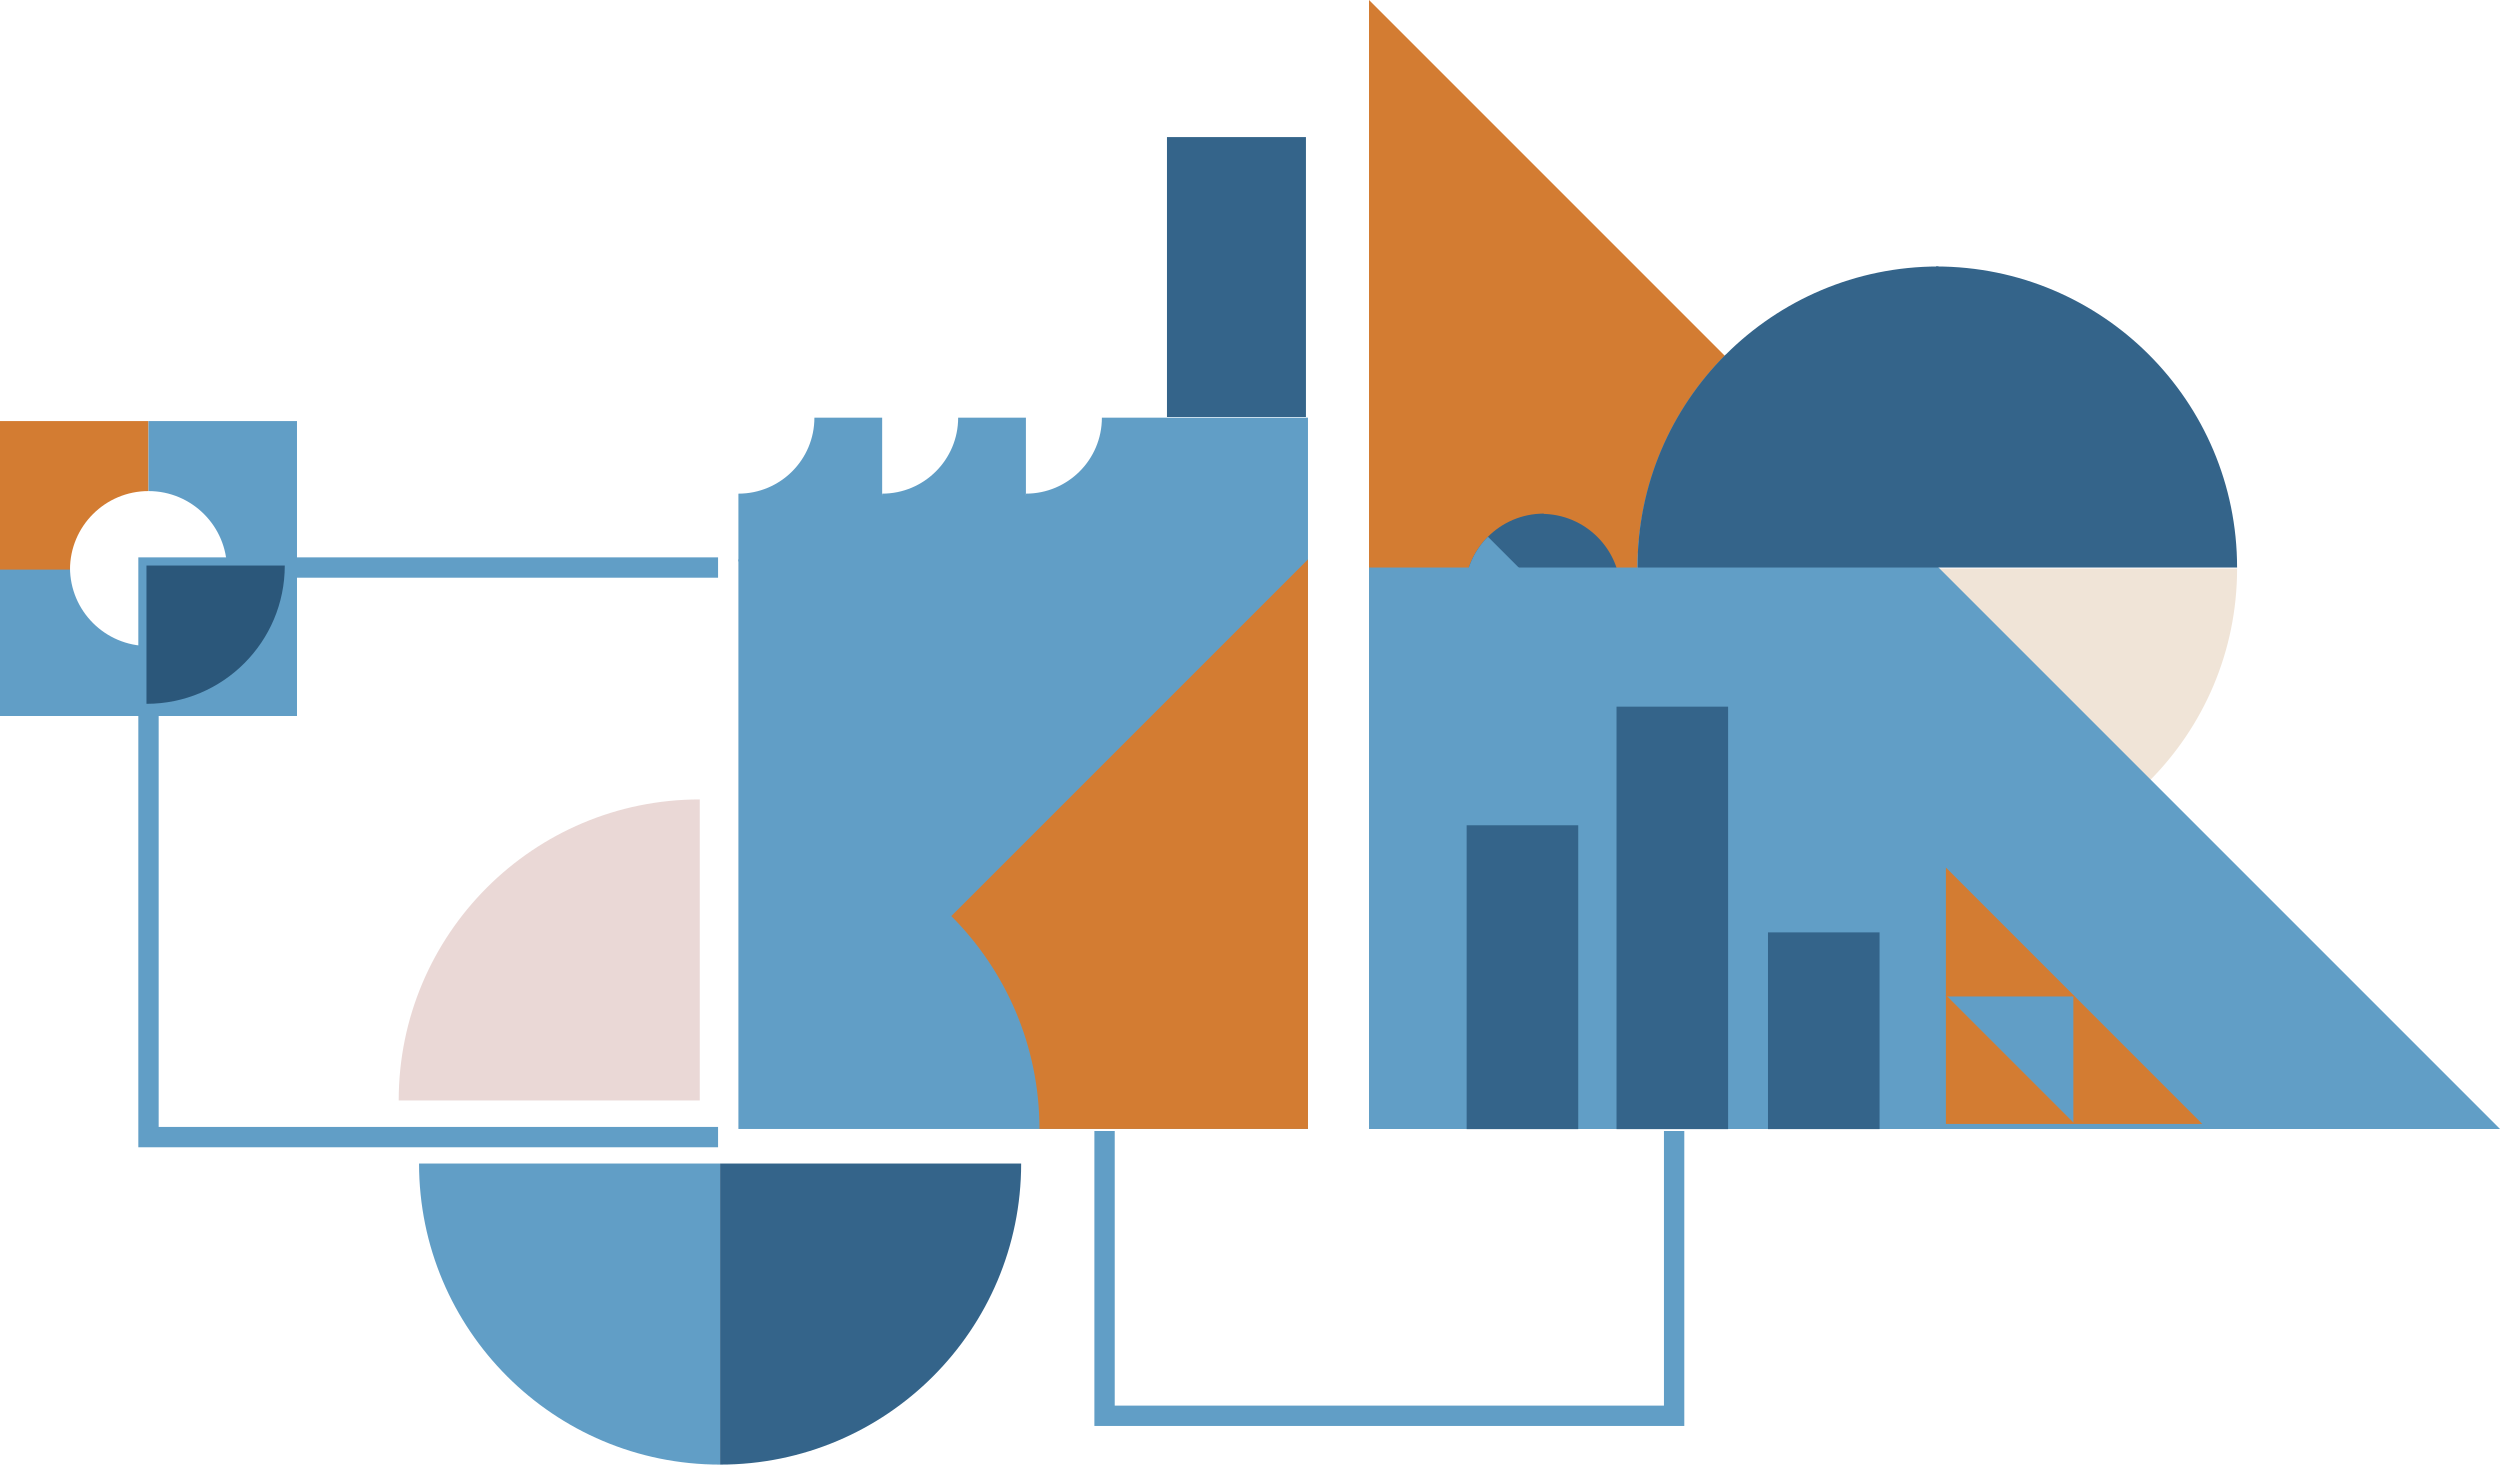 <svg xmlns="http://www.w3.org/2000/svg" id="a" viewBox="0 0 1229 720"><defs><style>.b{fill:#d37c32;}.c{fill:#619ec6;}.d{fill:#2b577a;}.e{fill:#34648a;}.f{fill:#ead8d6;}.g{fill:none;stroke:#619ec6;stroke-miterlimit:10;stroke-width:10px;}.h{fill:#f0e4d7;}</style></defs><path class="e" d="M951.75,279h148c0-81.74-66.26-148-148-148v148h0Z"></path><path class="h" d="M1056.41,384.13c26.78-26.78,43.35-63.78,43.35-104.65h-148l104.65,104.65Z"></path><path class="b" d="M848.35,175.35L673,0V280h132c0-40.87,16.57-77.87,43.35-104.65Z"></path><path class="e" d="M758.93,291.33v-38.84c-21.45,0-38.84,17.39-38.84,38.84h38.84Z"></path><path class="c" d="M731.46,263.86c-7.03,7.03-11.38,16.74-11.38,27.47h-34.65v72.44h145.93l-99.9-99.91Z"></path><path class="c" d="M622.62,281.54v8.74h18.55v-18.55h-8.74c0,5.41-4.39,9.8-9.8,9.8h-.01Z"></path><path class="c" d="M604.07,281.54v8.74h18.55v-18.55h-8.74c0,5.41-4.39,9.8-9.8,9.8h0Z"></path><rect class="e" x="698.03" y="324.58" width="14.4" height="39.21"></rect><rect class="e" x="717.37" y="309.28" width="14.4" height="54.51"></rect><rect class="e" x="736.91" y="338.41" width="14.4" height="25.38"></rect><path class="f" d="M560.24,362.96h38.84v-38.84c-21.45-.01-38.84,17.38-38.84,38.84Z"></path><path class="c" d="M601.71,407.08v-38.84h-38.85c0,21.45,17.39,38.84,38.84,38.84h.01Z"></path><path class="e" d="M640.55,368.23h-38.84v38.84c21.45,0,38.84-17.39,38.84-38.84Z"></path><polyline class="b" points="776.5 346.67 759.87 346.67 759.87 330.04"></polyline><polyline class="b" points="776.5 363.12 759.87 363.12 759.87 346.49"></polyline><polyline class="b" points="792.95 363.12 776.32 363.12 776.32 346.49"></polyline><path class="h" d="M786.33,318.92c7.03-7.03,11.38-16.74,11.38-27.47h-38.84l27.47,27.47h-.01Z"></path><path class="e" d="M757.86,291.46h38.84c0-21.45-17.39-38.84-38.84-38.84v38.84h0Z"></path><path class="c" d="M848.35,174.35c-26.78,26.78-43.35,63.78-43.35,104.65h-132v276h556L848.35,174.35Z"></path><polyline class="g" points="353 279 73 279 73 559 353 559"></polyline><polyline class="g" points="543 556 543 696 823 696 823 556"></polyline><rect class="c" x="363" y="275" width="280" height="280"></rect><path class="c" d="M504.33,242.69v33.31h138.67v-70.67h-101.31c0,20.63-16.72,37.35-37.35,37.35Z"></path><path class="c" d="M433.67,242.69v33.31h70.67v-70.67h-33.31c0,20.63-16.72,37.35-37.35,37.35Z"></path><path class="c" d="M363,242.69v33.31h70.67v-70.67h-33.31c0,20.63-16.72,37.35-37.35,37.35Z"></path><path class="c" d="M34.41,279H0v73H73v-34.41c-21.31,0-38.59-17.28-38.59-38.59Z"></path><path class="b" d="M73,241.41v-34.41H0v73H34.41c0-21.31,17.28-38.59,38.59-38.59Z"></path><path class="c" d="M111.59,280h34.41v-73H73v34.41c21.31,0,38.59,17.28,38.59,38.59Z"></path><path class="c" d="M73,317.59v34.41h73v-73h-34.41c0,21.31-17.28,38.59-38.59,38.59Z"></path><path class="b" d="M467.65,450.35c26.78,26.78,43.35,63.78,43.35,104.65h132V275l-175.35,175.35Z"></path><rect class="e" x="573.68" y="67.39" width="68.32" height="137.61"></rect><rect class="e" x="721" y="405.7" width="54.86" height="149.38"></rect><rect class="e" x="794.68" y="347.39" width="54.86" height="207.69"></rect><rect class="e" x="869.14" y="458.36" width="54.86" height="96.71"></rect><path class="f" d="M196,541h148v-148c-81.74,0-148,66.26-148,148Z"></path><path class="c" d="M354,720v-148H206c0,81.74,66.26,148,148,148Z"></path><path class="e" d="M502,572h-148v148c81.74,0,148-66.26,148-148Z"></path><polyline class="b" points="1019.97 489.85 956.6 489.85 956.6 426.48"></polyline><polyline class="b" points="1019.97 552.52 956.6 552.52 956.6 489.15"></polyline><polyline class="b" points="1082.63 552.52 1019.26 552.52 1019.26 489.15"></polyline><path class="d" d="M140,278H72v68c37.56,0,68-30.44,68-68Z"></path><path class="e" d="M953,279V131c-81.74,0-148,66.26-148,148h148Z"></path><rect class="c" x="404.67" y="243.5" width="177.62" height="32.5"></rect></svg>